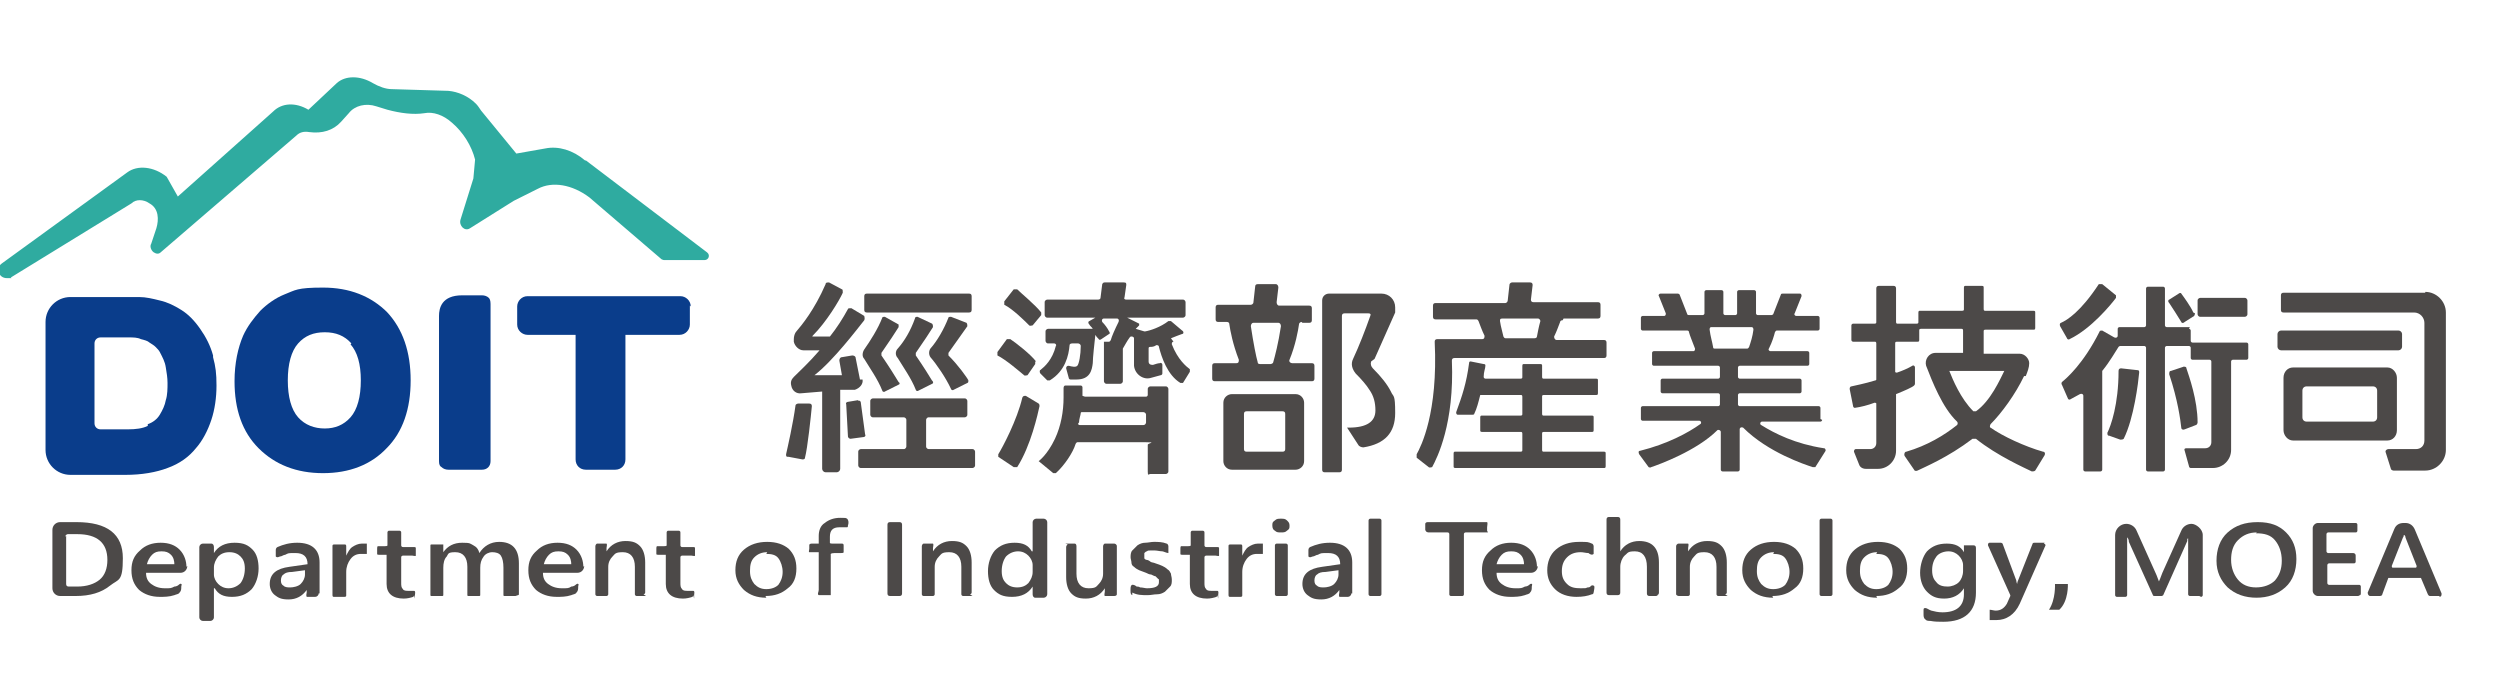 <svg width="291" height="80" viewBox="0 0 291 80" fill="none" xmlns="http://www.w3.org/2000/svg">
<g clip-path="url(#clip0_450_1341)">
<path d="M6.1 68.575V61.675C6.1 61.175 6.5 60.775 7 60.775H8.9C12.5 60.775 14.3 62.175 14.3 64.975C14.3 67.775 13.8 67.375 12.8 68.175C11.8 68.975 10.5 69.375 8.8 69.375H7C6.5 69.375 6.1 68.975 6.1 68.475M7.7 62.375V67.975C7.7 68.175 7.8 68.275 8 68.275H9C10.1 68.275 11 67.975 11.6 67.475C12.2 66.975 12.5 66.175 12.5 65.175C12.5 63.175 11.3 62.175 9 62.175H7.9C7.8 62.175 7.6 62.275 7.6 62.475" fill="#4C4948"/>
<path d="M21.8 65.875C21.8 66.275 21.5 66.675 21 66.675H17C17 67.275 17.2 67.675 17.6 67.975C18 68.275 18.5 68.475 19.2 68.475C19.9 68.475 19.9 68.475 20.3 68.275C20.5 68.275 20.7 68.175 20.8 68.075C20.8 68.075 21 67.875 21.1 67.975C21.2 67.975 21.1 68.175 21.1 68.275C21.1 68.575 21.1 68.775 20.9 68.975C20.8 69.175 20.5 69.175 20.3 69.275C19.7 69.475 19.1 69.475 18.6 69.475C17.6 69.475 16.8 69.175 16.2 68.675C15.6 68.075 15.3 67.375 15.3 66.375C15.3 65.375 15.6 64.675 16.3 64.075C16.9 63.475 17.7 63.175 18.7 63.175C19.7 63.175 20.4 63.475 20.9 63.975C21.5 64.575 21.7 65.375 21.7 65.975M20.3 65.775C20.3 65.275 20.2 64.875 19.9 64.575C19.6 64.275 19.3 64.175 18.8 64.175C18.3 64.175 18 64.275 17.7 64.575C17.4 64.875 17.2 65.275 17.1 65.675H20.3V65.775Z" fill="#4C4948"/>
<path d="M68 65.875C68 66.275 67.7 66.675 67.2 66.675H63.2C63.2 67.275 63.4 67.675 63.8 67.975C64.2 68.275 64.7 68.475 65.4 68.475C66.1 68.475 66.2 68.475 66.5 68.275C66.7 68.275 66.9 68.175 67 68.075C67 68.075 67.2 67.875 67.3 67.975C67.4 67.975 67.3 68.175 67.3 68.275C67.3 68.575 67.3 68.775 67.1 68.975C67 69.175 66.7 69.175 66.5 69.275C65.9 69.475 65.3 69.475 64.8 69.475C63.8 69.475 63 69.175 62.4 68.675C61.8 68.075 61.5 67.375 61.5 66.375C61.5 65.375 61.8 64.675 62.5 64.075C63.1 63.475 63.9 63.175 64.9 63.175C65.9 63.175 66.6 63.475 67.1 63.975C67.7 64.575 67.9 65.375 67.9 65.975M66.5 65.775C66.5 65.275 66.4 64.875 66.1 64.575C65.8 64.275 65.5 64.175 65 64.175C64.5 64.175 64.2 64.275 63.9 64.575C63.6 64.875 63.4 65.275 63.3 65.675H66.5V65.775Z" fill="#4C4948"/>
<path d="M179 65.875C179 66.275 178.7 66.675 178.2 66.675H174.2C174.2 67.275 174.4 67.675 174.8 67.975C175.2 68.275 175.7 68.475 176.4 68.475C177.1 68.475 177.1 68.475 177.5 68.275C177.7 68.275 177.9 68.175 178 68.075C178 68.075 178.2 67.875 178.3 67.975C178.4 67.975 178.3 68.175 178.3 68.275C178.3 68.575 178.3 68.775 178.1 68.975C178 69.175 177.7 69.175 177.5 69.275C176.9 69.475 176.3 69.475 175.8 69.475C174.8 69.475 174 69.175 173.4 68.675C172.8 68.075 172.5 67.375 172.5 66.375C172.5 65.375 172.8 64.675 173.5 64.075C174.1 63.475 174.9 63.175 175.9 63.175C176.9 63.175 177.6 63.475 178.1 63.975C178.7 64.575 178.9 65.375 178.9 65.975M177.4 65.775C177.4 65.275 177.3 64.875 177 64.575C176.7 64.275 176.4 64.175 175.9 64.175C175.4 64.175 175.1 64.275 174.8 64.575C174.5 64.875 174.3 65.275 174.2 65.675H177.4V65.775Z" fill="#4C4948"/>
<path d="M24.9 68.475V71.875C24.9 72.075 24.7 72.275 24.5 72.275H23.6C23.4 72.275 23.2 72.075 23.2 71.875V63.675C23.2 63.475 23.4 63.275 23.6 63.275H24.4C24.4 63.275 24.5 63.275 24.6 63.275C24.8 63.275 24.9 63.475 24.9 63.675V64.375C25.4 63.575 26.2 63.175 27.3 63.175C28.4 63.175 28.9 63.475 29.4 63.975C29.9 64.475 30.1 65.275 30.1 66.175C30.1 67.075 29.8 67.975 29.3 68.575C28.7 69.175 28 69.475 27 69.475C26 69.475 25.4 69.175 25 68.475M24.9 66.075V66.875C24.9 67.275 25.1 67.675 25.4 67.975C25.7 68.275 26.1 68.475 26.6 68.475C27.1 68.475 27.6 68.275 28 67.875C28.3 67.475 28.5 66.875 28.5 66.175C28.5 65.475 28.3 65.075 28 64.775C27.7 64.475 27.3 64.275 26.7 64.275C26.1 64.275 25.7 64.475 25.4 64.775C25.1 65.175 24.9 65.575 24.9 66.075Z" fill="#4C4948"/>
<path d="M120.2 64.175V60.775C120.2 60.575 120.4 60.375 120.6 60.375H121.5C121.7 60.375 121.9 60.575 121.9 60.775V69.175C121.9 69.375 121.7 69.575 121.5 69.575H120.7C120.7 69.575 120.6 69.575 120.5 69.575C120.3 69.575 120.2 69.375 120.2 69.175V68.275C119.7 69.075 118.9 69.475 117.8 69.475C116.7 69.475 116.2 69.175 115.7 68.675C115.2 68.175 115 67.375 115 66.475C115 65.575 115.3 64.675 115.8 64.075C116.4 63.475 117.1 63.175 118.1 63.175C119.1 63.175 119.7 63.475 120.1 64.175M120.2 66.575V65.775C120.2 65.375 120 64.975 119.7 64.675C119.4 64.375 119 64.175 118.5 64.175C118 64.175 117.5 64.375 117.1 64.775C116.8 65.175 116.6 65.775 116.6 66.475C116.6 67.175 116.8 67.575 117.1 67.875C117.4 68.175 117.8 68.375 118.4 68.375C119 68.375 119.4 68.175 119.7 67.875C120 67.475 120.2 67.075 120.2 66.575Z" fill="#4C4948"/>
<path d="M37.099 69.075C37.099 69.275 36.899 69.475 36.699 69.475H35.999C35.999 69.475 35.799 69.475 35.699 69.475C35.599 69.275 35.699 69.075 35.699 68.975V68.675C35.199 69.375 34.499 69.775 33.599 69.775C32.699 69.775 32.399 69.575 31.999 69.275C31.599 68.975 31.399 68.475 31.399 67.975C31.399 66.775 32.199 66.175 33.699 65.975L35.799 65.675C35.799 64.775 35.299 64.375 34.399 64.375C33.499 64.375 33.599 64.375 33.199 64.575C32.999 64.575 32.799 64.775 32.599 64.775C32.499 64.775 32.299 64.975 32.099 64.775C32.099 64.775 32.099 64.575 32.099 64.475V64.075C32.099 63.975 32.099 63.775 32.299 63.675C32.999 63.375 33.699 63.175 34.599 63.175C36.299 63.175 37.199 63.975 37.199 65.475V69.075H37.099ZM35.499 66.375L33.999 66.575C33.499 66.575 33.199 66.675 32.999 66.875C32.799 66.975 32.699 67.275 32.699 67.575C32.699 67.875 32.799 68.075 32.999 68.175C33.199 68.375 33.499 68.375 33.799 68.375C34.099 68.375 34.699 68.275 34.999 67.975C35.299 67.675 35.499 67.275 35.499 66.875V66.375Z" fill="#4C4948"/>
<path d="M157.3 69.075C157.3 69.275 157.1 69.475 156.9 69.475H156.2C156.2 69.475 156 69.475 155.9 69.475C155.8 69.275 155.9 69.075 155.9 68.975V68.675C155.4 69.375 154.7 69.775 153.8 69.775C152.9 69.775 152.6 69.575 152.2 69.275C151.8 68.975 151.6 68.475 151.6 67.975C151.6 66.775 152.4 66.175 153.9 65.975L156 65.675C156 64.775 155.5 64.375 154.6 64.375C153.7 64.375 153.8 64.375 153.4 64.575C153.2 64.575 153 64.775 152.8 64.775C152.7 64.775 152.5 64.975 152.3 64.775C152.3 64.775 152.3 64.575 152.3 64.475V64.075C152.3 63.975 152.3 63.775 152.5 63.675C153.2 63.375 153.9 63.175 154.8 63.175C156.5 63.175 157.4 63.975 157.4 65.475V69.075H157.3ZM155.8 66.375L154.3 66.575C153.8 66.575 153.5 66.675 153.3 66.875C153.1 66.975 153 67.275 153 67.575C153 67.875 153.1 68.075 153.3 68.175C153.5 68.375 153.8 68.375 154.1 68.375C154.4 68.375 155 68.275 155.3 67.975C155.6 67.675 155.8 67.275 155.8 66.875V66.375Z" fill="#4C4948"/>
<path d="M42.8 64.475C42.8 64.475 42.6 64.475 42.5 64.475C42.3 64.475 42.2 64.475 42 64.475C41.5 64.475 41.1 64.675 40.8 65.075C40.5 65.475 40.3 65.975 40.3 66.575V69.275C40.3 69.375 40.3 69.475 40.1 69.475H38.9C38.8 69.475 38.7 69.475 38.7 69.275V63.575C38.7 63.475 38.7 63.375 38.9 63.375H40.1C40.2 63.375 40.3 63.375 40.3 63.575V64.675C40.5 64.275 40.7 63.875 41 63.675C41.3 63.475 41.7 63.275 42.1 63.275C42.5 63.275 42.4 63.275 42.5 63.275C42.5 63.275 42.6 63.275 42.7 63.275C42.7 63.275 42.7 63.375 42.7 63.475V64.175V64.475" fill="#4C4948"/>
<path d="M147.1 64.475C147.1 64.475 146.9 64.475 146.8 64.475C146.6 64.475 146.5 64.475 146.3 64.475C145.8 64.475 145.4 64.675 145.1 65.075C144.8 65.475 144.6 65.975 144.6 66.575V69.275C144.6 69.375 144.6 69.475 144.4 69.475H143.2C143.1 69.475 143 69.475 143 69.275V63.575C143 63.475 143 63.375 143.2 63.375H144.4C144.5 63.375 144.6 63.375 144.6 63.575V64.675C144.8 64.275 145 63.875 145.3 63.675C145.6 63.475 146 63.275 146.4 63.275C146.8 63.275 146.7 63.275 146.8 63.275C146.8 63.275 146.9 63.275 147 63.275C147 63.275 147 63.375 147 63.475V64.175V64.475" fill="#4C4948"/>
<path d="M48.199 69.275C48.199 69.275 48.199 69.375 48.099 69.475C47.799 69.575 47.399 69.675 46.999 69.675C45.699 69.675 44.999 69.075 44.999 67.975V64.875C44.999 64.875 44.999 64.675 44.999 64.575C44.999 64.575 44.799 64.575 44.699 64.575H44.099C43.999 64.575 43.899 64.575 43.899 64.475C43.899 64.475 43.899 64.275 43.899 64.175V63.875C43.899 63.775 43.899 63.575 43.999 63.575C43.999 63.575 44.199 63.575 44.299 63.575H44.799C44.899 63.575 45.099 63.575 45.099 63.475C45.099 63.475 45.099 63.275 45.099 63.175V61.975C45.099 61.975 45.099 61.775 45.299 61.775H46.499C46.499 61.775 46.699 61.775 46.699 61.975V63.475C46.699 63.475 46.699 63.675 46.899 63.675H48.199C48.199 63.675 48.399 63.675 48.399 63.775C48.399 63.875 48.399 64.075 48.399 64.175V64.475C48.399 64.475 48.399 64.575 48.399 64.675C48.399 64.775 48.099 64.675 47.999 64.675H46.899C46.899 64.675 46.699 64.675 46.699 64.875V67.775C46.699 68.175 46.699 68.375 46.899 68.575C46.999 68.775 47.299 68.775 47.599 68.775C47.899 68.775 47.899 68.775 47.999 68.775C47.999 68.775 48.099 68.775 48.199 68.775C48.399 68.775 48.299 69.175 48.299 69.275V69.675L48.199 69.275Z" fill="#4C4948"/>
<path d="M80.699 69.275C80.699 69.275 80.699 69.375 80.599 69.475C80.299 69.575 79.899 69.675 79.499 69.675C78.199 69.675 77.499 69.075 77.499 67.975V64.875C77.499 64.875 77.499 64.675 77.499 64.575C77.499 64.575 77.299 64.575 77.199 64.575H76.599C76.499 64.575 76.399 64.575 76.399 64.475C76.399 64.475 76.399 64.275 76.399 64.175V63.875C76.399 63.775 76.399 63.575 76.499 63.575C76.499 63.575 76.699 63.575 76.799 63.575H77.299C77.399 63.575 77.599 63.575 77.599 63.475C77.599 63.475 77.599 63.275 77.599 63.175V61.975C77.599 61.975 77.599 61.775 77.799 61.775H78.999C78.999 61.775 79.199 61.775 79.199 61.975V63.475C79.199 63.475 79.199 63.675 79.399 63.675H80.699C80.699 63.675 80.899 63.675 80.899 63.775C80.899 63.875 80.899 64.075 80.899 64.175V64.475C80.899 64.475 80.899 64.575 80.899 64.675C80.899 64.775 80.599 64.675 80.499 64.675H79.399C79.399 64.675 79.199 64.675 79.199 64.875V67.775C79.199 68.175 79.199 68.375 79.399 68.575C79.499 68.775 79.799 68.775 80.099 68.775C80.399 68.775 80.399 68.775 80.499 68.775C80.499 68.775 80.599 68.775 80.699 68.775C80.899 68.775 80.799 69.175 80.799 69.275V69.675L80.699 69.275Z" fill="#4C4948"/>
<path d="M141.699 69.275C141.699 69.275 141.699 69.375 141.599 69.475C141.299 69.575 140.899 69.675 140.499 69.675C139.199 69.675 138.499 69.075 138.499 67.975V64.875C138.499 64.875 138.499 64.675 138.499 64.575C138.499 64.575 138.299 64.575 138.199 64.575H137.599C137.499 64.575 137.399 64.575 137.399 64.475C137.399 64.475 137.399 64.275 137.399 64.175V63.875C137.399 63.775 137.399 63.575 137.499 63.575C137.499 63.575 137.699 63.575 137.799 63.575H138.299C138.399 63.575 138.599 63.575 138.599 63.475C138.599 63.475 138.599 63.275 138.599 63.175V61.975C138.599 61.975 138.599 61.775 138.799 61.775H139.999C139.999 61.775 140.199 61.775 140.199 61.975V63.475C140.199 63.475 140.199 63.675 140.399 63.675H141.699C141.699 63.675 141.899 63.675 141.899 63.775V64.475C141.899 64.475 141.899 64.575 141.899 64.675C141.899 64.775 141.599 64.675 141.499 64.675H140.399C140.399 64.675 140.199 64.675 140.199 64.875V67.775C140.199 68.175 140.199 68.375 140.399 68.575C140.499 68.775 140.799 68.775 141.099 68.775C141.399 68.775 141.399 68.775 141.499 68.775C141.499 68.775 141.599 68.775 141.699 68.775C141.899 68.775 141.799 69.175 141.799 69.275V69.675L141.699 69.275Z" fill="#4C4948"/>
<path d="M60 69.375H58.7C58.7 69.375 58.6 69.375 58.6 69.275V66.075C58.6 65.475 58.5 64.975 58.3 64.675C58.1 64.375 57.7 64.275 57.3 64.275C56.9 64.275 56.5 64.475 56.3 64.775C56 65.175 55.9 65.575 55.9 66.075V69.275C55.9 69.275 55.9 69.375 55.8 69.375H54.5C54.5 69.375 54.4 69.375 54.4 69.275V65.975C54.4 64.875 53.9 64.275 53 64.275C52.1 64.275 52.2 64.475 52 64.775C51.7 65.075 51.6 65.575 51.6 66.075V69.275C51.6 69.275 51.6 69.375 51.5 69.375H50.2C50.2 69.375 50.1 69.375 50.1 69.275V63.475C50.1 63.475 50.1 63.375 50.2 63.375H51.3C51.3 63.375 51.5 63.375 51.6 63.375C51.6 63.375 51.6 63.575 51.6 63.675V64.275C52.1 63.575 52.8 63.175 53.8 63.175C54.8 63.175 54.7 63.275 55.1 63.475C55.5 63.675 55.7 63.975 55.8 64.375C56.3 63.575 57.1 63.075 58.1 63.075C59.6 63.075 60.4 63.875 60.4 65.575V69.175C60.4 69.175 60.4 69.275 60.3 69.275" fill="#4C4948"/>
<path d="M75.2 69.375H74.1C74 69.375 73.9 69.275 73.9 69.175V65.975C73.9 64.875 73.4 64.275 72.5 64.275C71.6 64.275 71.6 64.475 71.3 64.775C71 65.075 70.8 65.475 70.8 65.975V69.175C70.8 69.275 70.7 69.375 70.6 69.375H69.5C69.4 69.375 69.3 69.275 69.3 69.175V63.575C69.3 63.475 69.4 63.275 69.5 63.275H69.9C70.1 63.275 70.4 63.275 70.6 63.275C70.7 63.375 70.6 63.675 70.6 63.775V64.175C71.1 63.375 71.9 62.975 72.8 62.975C73.7 62.975 74.1 63.175 74.5 63.575C74.9 63.975 75.1 64.675 75.1 65.475V68.975C75.1 69.075 75 69.175 74.9 69.175" fill="#4C4948"/>
<path d="M201.1 69.375H200C199.9 69.375 199.8 69.275 199.8 69.175V65.975C199.8 64.875 199.3 64.275 198.4 64.275C197.5 64.275 197.5 64.475 197.2 64.775C196.9 65.075 196.7 65.475 196.7 65.975V69.175C196.7 69.275 196.6 69.375 196.5 69.375H195.4C195.3 69.375 195.1 69.275 195.1 69.175V63.575C195.1 63.475 195.2 63.275 195.4 63.275H195.8C196 63.275 196.3 63.275 196.5 63.275C196.6 63.375 196.5 63.675 196.5 63.775V64.175C197 63.375 197.8 62.975 198.7 62.975C199.6 62.975 200 63.175 200.4 63.575C200.8 63.975 201 64.675 201 65.475V68.975C201 69.075 200.9 69.175 200.8 69.175" fill="#4C4948"/>
<path d="M124 63.275H125.1C125.2 63.275 125.3 63.375 125.3 63.575V66.775C125.3 67.875 125.8 68.475 126.7 68.475C127.6 68.475 127.6 68.275 127.9 67.975C128.2 67.675 128.4 67.275 128.4 66.775V63.575C128.4 63.475 128.5 63.275 128.6 63.275H129.7C129.8 63.275 130 63.375 130 63.575V69.175C130 69.275 129.9 69.375 129.7 69.375H129.3C129.1 69.375 128.8 69.375 128.6 69.375C128.5 69.275 128.6 68.975 128.6 68.875V68.475C128.1 69.275 127.3 69.675 126.4 69.675C125.5 69.675 125.1 69.475 124.7 69.075C124.3 68.675 124.1 67.975 124.1 67.175V63.675C124.1 63.575 124.2 63.375 124.3 63.375" fill="#4C4948"/>
<path d="M113.2 69.375H112.1C112 69.375 111.9 69.275 111.9 69.175V65.975C111.9 64.875 111.4 64.275 110.5 64.275C109.6 64.275 109.6 64.475 109.3 64.775C109 65.075 108.8 65.475 108.8 65.975V69.175C108.8 69.275 108.7 69.375 108.6 69.375H107.5C107.4 69.375 107.3 69.275 107.3 69.175V63.575C107.3 63.475 107.4 63.275 107.5 63.275H107.9C108.1 63.275 108.4 63.275 108.6 63.275C108.7 63.375 108.6 63.675 108.6 63.775V64.175C109.1 63.375 109.9 62.975 110.8 62.975C111.7 62.975 112.1 63.175 112.5 63.575C112.9 63.975 113.1 64.675 113.1 65.475V68.975C113.1 69.075 113 69.175 112.9 69.175" fill="#4C4948"/>
<path d="M89.2 69.575C88.1 69.575 87.3 69.275 86.6 68.675C86 68.075 85.6 67.375 85.6 66.375C85.6 65.375 85.9 64.575 86.6 63.975C87.3 63.375 88.2 63.075 89.3 63.075C90.4 63.075 91.2 63.375 91.8 63.875C92.4 64.475 92.7 65.175 92.7 66.175C92.7 67.175 92.4 67.975 91.7 68.475C91 69.075 90.2 69.375 89.1 69.375M89.3 64.275C88.7 64.275 88.2 64.475 87.8 64.875C87.4 65.275 87.3 65.775 87.3 66.475C87.3 67.175 87.5 67.575 87.8 67.975C88.2 68.375 88.6 68.575 89.2 68.575C89.8 68.575 90.3 68.375 90.6 68.075C90.9 67.675 91.1 67.175 91.1 66.575C91.1 65.975 90.9 65.375 90.6 64.975C90.3 64.575 89.8 64.475 89.2 64.475" fill="#4C4948"/>
<path d="M98.3 61.375C98.1 61.375 97.9 61.375 97.7 61.375C96.9 61.375 96.6 61.775 96.6 62.475V62.875C96.6 62.975 96.6 63.075 96.6 63.175C96.6 63.275 96.8 63.275 96.9 63.275H97.7C97.8 63.275 97.9 63.275 98 63.275C98.2 63.275 98.2 63.375 98.2 63.575C98.2 63.675 98.2 63.775 98.2 63.975C98.2 63.975 98.2 64.175 98.2 64.275C98.2 64.375 98 64.375 97.9 64.375H97.3C97.1 64.375 96.6 64.375 96.7 64.575C96.7 64.575 96.7 64.575 96.7 64.675V68.875C96.7 68.975 96.7 69.175 96.7 69.275C96.7 69.275 96.5 69.275 96.4 69.275H95.8C95.7 69.275 95.4 69.275 95.3 69.275C95.1 69.175 95.3 68.875 95.3 68.675V64.575C95.3 64.575 95.3 64.375 95.3 64.275C95.3 64.275 95.1 64.275 95 64.275H94.6C94.5 64.275 94.3 64.275 94.2 64.275C94.1 64.275 94.2 63.975 94.2 63.875C94.2 63.775 94.2 63.575 94.2 63.475C94.2 63.275 94.4 63.275 94.6 63.275H95C95.1 63.275 95.3 63.275 95.3 63.275C95.3 63.275 95.3 63.275 95.3 63.175C95.3 63.075 95.3 62.775 95.3 62.675V62.375C95.3 61.775 95.5 61.175 96 60.875C96.5 60.475 97.1 60.275 97.8 60.275C98.5 60.275 98.4 60.275 98.6 60.375C98.8 60.575 98.8 60.875 98.7 61.175C98.7 61.275 98.7 61.375 98.6 61.375" fill="#4C4948"/>
<path d="M104.7 69.375H103.6C103.4 69.375 103.3 69.275 103.3 69.075V61.075C103.3 60.875 103.4 60.775 103.6 60.775H104.7C104.9 60.775 105 60.875 105 61.075V69.075C105 69.275 104.9 69.375 104.7 69.375Z" fill="#4C4948"/>
<path d="M131.8 69.275C131.7 69.275 131.6 69.075 131.6 68.975C131.6 68.775 131.5 67.975 131.9 68.075C132 68.075 132.2 68.175 132.3 68.275C132.4 68.275 132.6 68.275 132.7 68.375C133 68.375 133.3 68.475 133.5 68.475C134.4 68.475 134.9 68.275 134.9 67.775C134.9 67.275 134.9 67.475 134.8 67.375C134.8 67.375 134.6 67.175 134.5 67.075C134.4 67.075 134.2 66.975 134 66.875C133.8 66.875 133.6 66.775 133.4 66.675C133.1 66.575 132.9 66.475 132.6 66.375C132.4 66.275 132.2 66.175 132 65.975C131.8 65.875 131.7 65.675 131.7 65.475C131.7 65.275 131.6 65.075 131.6 64.875C131.6 64.675 131.6 64.275 131.8 64.075C132 63.875 132.2 63.675 132.4 63.475C132.7 63.275 133 63.175 133.3 63.175C133.6 63.175 134 63.075 134.3 63.075C134.8 63.075 135.3 63.075 135.8 63.275C135.9 63.275 136 63.475 136 63.575C136 63.675 136 64.375 136 64.375C135.8 64.375 135.4 64.175 135.3 64.175C135 64.175 134.7 64.075 134.4 64.075C134.1 64.075 134 64.075 133.9 64.075C133.7 64.075 133.6 64.075 133.5 64.175C133.4 64.175 133.3 64.275 133.2 64.375C133.2 64.375 133.2 64.575 133.2 64.675C133.2 64.775 133.2 64.875 133.2 64.975C133.2 65.075 133.4 65.175 133.5 65.175C133.6 65.175 133.8 65.275 133.9 65.375C134 65.475 134.3 65.475 134.5 65.575C134.8 65.675 135.1 65.775 135.3 65.875C135.5 65.975 135.7 66.075 135.9 66.275C136.1 66.375 136.2 66.575 136.3 66.775C136.3 66.975 136.4 67.175 136.4 67.475C136.4 67.775 136.4 68.075 136.2 68.275C136 68.475 135.8 68.675 135.6 68.875C135.3 69.075 135 69.175 134.7 69.175C134.3 69.175 134 69.275 133.6 69.275C132.9 69.275 132.4 69.275 131.8 68.975" fill="#4C4948"/>
<path d="M149.1 61.975C148.8 61.975 148.6 61.975 148.4 61.775C148.2 61.675 148.1 61.475 148.1 61.175C148.1 60.875 148.1 60.775 148.4 60.575C148.6 60.375 148.8 60.375 149.1 60.375C149.4 60.375 149.6 60.375 149.8 60.575C150 60.775 150.1 60.875 150.1 61.175C150.1 61.475 150.1 61.575 149.8 61.775C149.6 61.975 149.4 61.975 149.1 61.975ZM149.7 69.375H148.6C148.5 69.375 148.4 69.275 148.4 69.175V63.475C148.4 63.375 148.5 63.275 148.6 63.275H149.7C149.8 63.275 149.9 63.375 149.9 63.475V69.175C149.9 69.275 149.8 69.375 149.7 69.375Z" fill="#4C4948"/>
<path d="M160.6 69.375H159.5C159.4 69.375 159.3 69.275 159.3 69.175V60.575C159.3 60.475 159.4 60.375 159.5 60.375H160.6C160.7 60.375 160.8 60.475 160.8 60.575V69.175C160.8 69.275 160.7 69.375 160.6 69.375Z" fill="#4C4948"/>
<path d="M173.199 61.975C173.199 61.975 172.999 61.975 172.899 61.975H170.599C170.599 61.975 170.399 61.975 170.399 62.175V69.175C170.399 69.175 170.399 69.375 170.199 69.375H168.899C168.899 69.375 168.699 69.375 168.699 69.175V62.175C168.699 62.175 168.699 61.975 168.499 61.975H166.399C166.199 61.975 165.999 61.975 165.899 61.675C165.899 61.475 165.899 61.175 165.899 60.975C165.899 60.975 165.899 60.775 166.199 60.775H172.699C172.799 60.775 172.999 60.775 173.099 60.775C173.199 60.875 173.099 61.175 173.099 61.375C173.099 61.575 173.099 61.675 173.099 61.775" fill="#4C4948"/>
<path d="M185.5 68.875C185.5 68.975 185.5 69.175 185.3 69.175C184.8 69.375 184.2 69.475 183.5 69.475C182.5 69.475 181.6 69.175 181 68.575C180.4 67.975 180.1 67.275 180.1 66.375C180.1 65.475 180.4 64.575 181.1 63.975C181.8 63.375 182.7 63.075 183.8 63.075C184.9 63.075 184.8 63.075 185.3 63.275C185.4 63.275 185.5 63.475 185.5 63.575V63.975C185.5 64.075 185.5 64.375 185.5 64.475C185.3 64.675 185 64.475 184.9 64.375C184.6 64.375 184.3 64.275 184 64.275C183.3 64.275 182.8 64.475 182.4 64.875C182 65.275 181.8 65.775 181.8 66.475C181.8 67.175 182 67.575 182.4 67.975C182.8 68.375 183.3 68.475 184 68.475C184.7 68.475 184.5 68.475 184.8 68.375C184.9 68.375 185.1 68.375 185.2 68.175C185.3 68.175 185.4 68.075 185.5 68.175C185.7 68.175 185.5 68.875 185.5 68.975" fill="#4C4948"/>
<path d="M193 69.375H192C191.8 69.375 191.7 69.275 191.7 69.075V65.975C191.7 64.775 191.2 64.175 190.3 64.175C189.4 64.175 189.5 64.375 189.1 64.675C188.8 64.975 188.6 65.475 188.6 65.975V68.975C188.6 69.175 188.5 69.275 188.3 69.275H187.3C187.1 69.275 187 69.175 187 68.975V60.475C187 60.275 187.1 60.175 187.3 60.175H188.3C188.5 60.175 188.6 60.275 188.6 60.475V64.175C189.1 63.375 189.9 62.975 190.8 62.975C192.3 62.975 193.1 63.775 193.1 65.475V68.975C193.1 69.175 193 69.275 192.8 69.275" fill="#4C4948"/>
<path d="M206.4 69.575C205.3 69.575 204.5 69.275 203.8 68.675C203.2 68.075 202.8 67.375 202.8 66.375C202.8 65.375 203.1 64.575 203.8 63.975C204.5 63.375 205.4 63.075 206.5 63.075C207.6 63.075 208.4 63.375 209 63.875C209.6 64.475 209.9 65.175 209.9 66.175C209.9 67.175 209.6 67.975 208.9 68.475C208.2 69.075 207.4 69.375 206.3 69.375M206.5 64.275C205.9 64.275 205.4 64.475 205 64.875C204.6 65.275 204.5 65.775 204.5 66.475C204.5 67.175 204.7 67.575 205 67.975C205.4 68.375 205.8 68.575 206.4 68.575C207 68.575 207.5 68.375 207.8 68.075C208.1 67.675 208.3 67.175 208.3 66.575C208.3 65.975 208.1 65.375 207.8 64.975C207.5 64.575 207 64.475 206.4 64.475" fill="#4C4948"/>
<path d="M213.1 69.375H212C211.9 69.375 211.8 69.275 211.8 69.175V60.575C211.8 60.475 211.9 60.375 212 60.375H213.1C213.2 60.375 213.3 60.475 213.3 60.575V69.175C213.3 69.275 213.2 69.375 213.1 69.375Z" fill="#4C4948"/>
<path d="M218.499 69.575C217.399 69.575 216.599 69.275 215.899 68.675C215.299 68.075 214.899 67.375 214.899 66.375C214.899 65.375 215.199 64.575 215.899 63.975C216.599 63.375 217.499 63.075 218.599 63.075C219.699 63.075 220.499 63.375 221.099 63.875C221.699 64.475 221.999 65.175 221.999 66.175C221.999 67.175 221.699 67.975 220.999 68.475C220.299 69.075 219.499 69.375 218.399 69.375M218.499 64.275C217.899 64.275 217.399 64.475 216.999 64.875C216.599 65.275 216.499 65.775 216.499 66.475C216.499 67.175 216.699 67.575 216.999 67.975C217.399 68.375 217.799 68.575 218.399 68.575C218.999 68.575 219.499 68.375 219.799 68.075C220.099 67.675 220.299 67.175 220.299 66.575C220.299 65.975 220.099 65.375 219.799 64.975C219.499 64.575 218.999 64.475 218.399 64.475" fill="#4C4948"/>
<path d="M230 68.975C230 71.175 228.7 72.375 226.2 72.375C225.7 72.375 225.2 72.375 224.7 72.275C224.5 72.275 224.2 72.275 224.1 72.075C223.9 71.975 223.9 71.675 223.9 71.475V71.075C223.9 70.875 223.9 70.775 224.1 70.775C224.3 70.775 224.5 70.975 224.8 71.075C225.2 71.175 225.6 71.275 226.1 71.275C227.7 71.275 228.6 70.575 228.6 69.175V68.475C228.1 69.275 227.3 69.675 226.3 69.675C225.3 69.675 224.8 69.375 224.3 68.875C223.8 68.375 223.5 67.575 223.5 66.675C223.5 65.775 223.8 64.775 224.3 64.175C224.9 63.575 225.6 63.275 226.6 63.275C227.6 63.275 228.2 63.575 228.6 64.275V63.975C228.6 63.775 228.6 63.575 228.6 63.475C228.6 63.475 228.8 63.475 228.9 63.475H229.7C229.9 63.475 230 63.575 230 63.775V69.075V68.975ZM228.5 66.575V65.775C228.5 65.375 228.3 64.975 228 64.675C227.7 64.375 227.3 64.175 226.8 64.175C226.3 64.175 225.7 64.375 225.4 64.775C225.1 65.175 224.9 65.675 224.9 66.375C224.9 67.075 225.1 67.475 225.4 67.775C225.7 68.175 226.2 68.275 226.7 68.275C227.2 68.275 227.7 68.075 228 67.775C228.3 67.475 228.5 66.975 228.5 66.475" fill="#4C4948"/>
<path d="M237.899 63.275C237.999 63.275 238.099 63.375 238.099 63.475L235.099 70.275C234.499 71.575 233.499 72.175 232.399 72.175C231.299 72.175 231.799 72.175 231.599 72.175V70.975C231.799 70.975 232.099 71.075 232.299 71.075C232.899 71.075 233.299 70.775 233.599 70.275L233.999 69.375V69.275L231.399 63.475C231.399 63.375 231.399 63.175 231.599 63.175H232.899C232.899 63.175 232.999 63.175 233.099 63.275L234.699 67.575C234.699 67.575 234.699 67.775 234.799 67.975C234.799 67.975 234.799 67.775 234.899 67.575L236.599 63.275C236.599 63.275 236.599 63.175 236.799 63.175H237.999L237.899 63.275Z" fill="#4C4948"/>
<path d="M240.7 67.975C240.7 67.975 240.8 69.975 239.7 70.975H238.5C239.3 69.775 239.2 67.975 239.2 67.975H240.7Z" fill="#4C4948"/>
<path d="M256 69.375H254.9C254.8 69.375 254.7 69.275 254.7 69.175V63.875C254.7 63.575 254.7 63.275 254.7 63.075C254.7 63.075 254.7 62.775 254.7 62.675C254.7 62.675 254.6 62.675 254.6 62.775V62.975L251.8 69.275C251.8 69.275 251.7 69.375 251.6 69.375H250.8C250.8 69.375 250.6 69.375 250.6 69.275L247.8 63.075C247.8 62.975 247.8 62.875 247.7 62.675C247.7 62.575 247.7 62.475 247.6 62.675C247.6 62.775 247.6 62.975 247.6 63.175C247.6 63.475 247.6 63.675 247.6 63.975V69.275C247.6 69.375 247.5 69.475 247.4 69.475H246.4C246.3 69.475 246.2 69.375 246.2 69.275V62.275C246.2 61.575 246.8 60.975 247.5 60.975C248 60.975 248.5 61.275 248.7 61.775L250.9 66.675C251.1 67.075 251.2 67.475 251.3 67.675C251.5 67.275 251.6 66.875 251.7 66.675L253.9 61.775C254.1 61.275 254.6 60.975 255.1 60.975C255.6 60.975 256.4 61.575 256.4 62.275V69.275C256.4 69.375 256.3 69.475 256.2 69.475" fill="#4C4948"/>
<path d="M262.7 69.575C261.3 69.575 260.2 69.175 259.3 68.375C258.5 67.575 258 66.575 258 65.275C258 63.975 258.4 62.775 259.3 61.975C260.2 61.175 261.3 60.775 262.8 60.775C264.3 60.775 265.3 61.175 266.1 61.975C266.9 62.775 267.3 63.775 267.3 65.075C267.3 66.375 266.9 67.575 266 68.375C265.1 69.175 264 69.575 262.6 69.575M262.7 61.975C261.8 61.975 261.1 62.275 260.5 62.875C259.9 63.475 259.7 64.275 259.7 65.175C259.7 66.075 260 66.875 260.5 67.475C261 68.075 261.7 68.375 262.6 68.375C263.5 68.375 264.3 68.075 264.8 67.575C265.3 66.975 265.6 66.275 265.6 65.275C265.6 64.275 265.3 63.475 264.8 62.875C264.3 62.275 263.6 62.075 262.6 62.075" fill="#4C4948"/>
<path d="M274.5 69.375H269.8C269.5 69.375 269.2 69.075 269.2 68.775V61.475C269.2 61.175 269.5 60.875 269.8 60.875H274.2C274.4 60.875 274.4 61.075 274.4 61.075V61.775C274.4 61.775 274.4 61.975 274.2 61.975H271C270.9 61.975 270.8 62.075 270.8 62.175V64.175C270.8 64.275 270.9 64.375 271 64.375H273.9C273.9 64.375 274.2 64.375 274.2 64.675V65.375C274.2 65.575 274 65.575 274 65.575H271.1C271 65.575 270.9 65.675 270.9 65.775V67.875C270.9 67.975 271 68.075 271.1 68.075H274.6C274.8 68.075 274.8 68.275 274.8 68.275V69.075C274.8 69.075 274.8 69.275 274.7 69.275" fill="#4C4948"/>
<path d="M284 69.375H282.9C282.8 69.375 282.7 69.375 282.6 69.175L281.8 67.275C281.8 67.275 281.8 67.275 281.7 67.275H278.1C278.1 67.275 278.1 67.275 278 67.275L277.3 69.175C277.3 69.275 277.2 69.375 277 69.375H275.9C275.7 69.375 275.6 69.175 275.6 68.975L278.7 61.575C278.9 61.075 279.3 60.875 279.8 60.875H280C280.5 60.875 280.9 61.175 281.1 61.675L284.2 69.075C284.2 69.275 284.2 69.475 283.9 69.475M281.2 66.075C281.2 66.075 281.3 66.075 281.3 65.875L280 62.575C280 62.575 280 62.275 279.8 62.275C279.8 62.275 279.8 62.475 279.7 62.575L278.4 65.875C278.4 65.875 278.4 66.075 278.5 66.075H281.1H281.2Z" fill="#4C4948"/>
<path d="M100.1 44.175L99.6 41.675C99.6 41.475 99.4 41.375 99.2 41.375L98 41.575C97.8 41.575 97.7 41.775 97.7 41.975L98 43.675H94.8C94.7 43.675 94.8 43.775 94.8 43.675C97 41.975 99.8 38.275 100.6 37.275C100.7 37.075 100.6 36.875 100.6 36.775L99.1 35.875C98.9 35.875 98.7 35.875 98.7 35.975C98.1 37.075 97.4 38.175 96.6 39.175H94.6C94.6 39.175 94.5 39.175 94.6 39.075C96.2 37.475 97.7 34.975 98.1 34.075C98.1 33.875 98.1 33.675 98 33.675L96.5 32.875C96.3 32.875 96.1 32.875 96.1 33.075C94.8 36.075 93.3 37.875 92.7 38.575C92.5 38.775 92.4 39.175 92.4 39.475V39.775C92.5 40.275 93 40.775 93.5 40.775H95.4C94.2 42.175 93 43.275 92.4 43.875C92.1 44.175 92 44.475 92.1 44.875C92.2 45.475 92.7 45.875 93.3 45.775L95.7 45.575V54.575C95.7 54.775 95.9 54.975 96.1 54.975H97.4C97.6 54.975 97.8 54.775 97.8 54.575V45.375H99.5C100.1 45.175 100.5 44.675 100.4 44.175" fill="#4C4948"/>
<path d="M91.8 53.175L93.4 53.475C93.5 53.475 93.7 53.475 93.7 53.275C94 52.175 94.4 48.375 94.5 47.275C94.5 47.075 94.4 46.975 94.2 46.975H92.9C92.8 46.975 92.6 47.075 92.6 47.175C92.3 49.375 91.7 51.975 91.5 52.875C91.5 53.075 91.5 53.175 91.7 53.175" fill="#4C4948"/>
<path d="M99.9 46.575L98.7 46.775C98.6 46.775 98.4 46.875 98.5 47.075L98.7 50.775C98.7 50.975 98.9 51.075 99 51.075L100.5 50.875C100.7 50.875 100.8 50.675 100.7 50.575L100.2 46.875C100.2 46.675 100 46.575 99.9 46.675" fill="#4C4948"/>
<path d="M112.8 34.175H100.9C100.7 34.175 100.6 34.275 100.6 34.475V36.075C100.6 36.275 100.7 36.375 100.9 36.375H112.8C113 36.375 113.1 36.275 113.1 36.075V34.475C113.1 34.275 113 34.175 112.8 34.175Z" fill="#4C4948"/>
<path d="M108.099 48.575H112.299C112.399 48.575 112.599 48.475 112.599 48.275V46.675C112.599 46.575 112.499 46.375 112.299 46.375H101.599C101.499 46.375 101.299 46.475 101.299 46.675V48.275C101.299 48.375 101.399 48.575 101.599 48.575H105.199C105.299 48.575 105.499 48.675 105.499 48.875V51.975C105.499 52.075 105.399 52.275 105.199 52.275H100.199C100.099 52.275 99.899 52.375 99.899 52.575V54.175C99.899 54.275 99.999 54.475 100.199 54.475H113.199C113.299 54.475 113.499 54.375 113.499 54.175V52.575C113.499 52.475 113.399 52.275 113.199 52.275H108.099C107.999 52.275 107.799 52.175 107.799 51.975V48.875C107.799 48.775 107.899 48.575 108.099 48.575Z" fill="#4C4948"/>
<path d="M104.599 37.775L102.999 36.875C102.899 36.875 102.699 36.875 102.699 36.975C102.199 38.275 101.299 39.675 100.599 40.675C100.399 40.975 100.299 41.475 100.599 41.775C101.199 42.775 102.199 44.175 102.699 45.475C102.699 45.575 102.899 45.675 102.999 45.575L104.599 44.775C104.699 44.775 104.799 44.575 104.599 44.475C104.299 43.975 103.499 42.675 102.599 41.375C102.599 41.375 102.599 41.175 102.599 41.075C103.499 39.775 104.299 38.575 104.599 38.075C104.599 37.975 104.599 37.775 104.599 37.775Z" fill="#4C4948"/>
<path d="M108.599 44.475C108.299 43.975 107.499 42.675 106.599 41.375C106.599 41.375 106.599 41.175 106.599 41.075C107.499 39.775 108.299 38.575 108.599 38.075C108.599 37.975 108.599 37.775 108.499 37.675L106.799 36.875C106.699 36.875 106.499 36.875 106.499 37.075C105.999 38.475 105.299 39.675 104.499 40.575C104.199 40.875 104.199 41.375 104.499 41.675C105.099 42.675 106.099 44.075 106.599 45.375C106.599 45.475 106.799 45.575 106.899 45.475L108.499 44.675C108.599 44.675 108.699 44.475 108.499 44.275" fill="#4C4948"/>
<path d="M112.799 44.375C112.499 43.875 111.599 42.575 110.399 41.375C110.399 41.375 110.399 41.175 110.399 41.075C111.299 39.775 112.199 38.575 112.599 37.975C112.599 37.875 112.599 37.675 112.499 37.575L110.699 36.875C110.599 36.875 110.399 36.875 110.399 36.975C109.899 38.275 109.099 39.675 108.299 40.575C108.099 40.875 108.099 41.275 108.299 41.575C108.999 42.375 110.099 43.975 110.699 45.275C110.699 45.375 110.899 45.475 110.999 45.375L112.599 44.575C112.699 44.575 112.799 44.375 112.599 44.175" fill="#4C4948"/>
<path d="M282.3 34.075H265.8C265.6 34.075 265.5 34.175 265.5 34.375V36.075C265.5 36.275 265.6 36.375 265.8 36.375H281C281.7 36.375 282.2 36.975 282.2 37.575V51.275C282.2 51.875 281.8 52.275 281.2 52.275H278C277.8 52.275 277.6 52.475 277.7 52.675L278.3 54.575C278.3 54.675 278.5 54.775 278.6 54.775H282.3C283.6 54.775 284.7 53.675 284.7 52.375V36.375C284.7 35.075 283.6 33.975 282.3 33.975" fill="#4C4948"/>
<path d="M279.2 38.475H265.5C265.3 38.475 265.1 38.675 265.1 38.875V40.375C265.1 40.575 265.3 40.775 265.5 40.775H279.2C279.4 40.775 279.6 40.575 279.6 40.375V38.875C279.6 38.675 279.4 38.475 279.2 38.475Z" fill="#4C4948"/>
<path d="M277.9 42.775H266.9C266.3 42.775 265.8 43.275 265.8 43.975V50.075C265.8 50.675 266.3 51.275 266.9 51.275H277.9C278.5 51.275 279 50.775 279 50.075V43.975C279 43.375 278.5 42.775 277.9 42.775ZM276.2 49.075H268.5C268.2 49.075 268 48.875 268 48.575V45.475C268 45.175 268.2 44.975 268.5 44.975H276.2C276.5 44.975 276.7 45.175 276.7 45.475V48.575C276.7 48.875 276.5 49.075 276.2 49.075Z" fill="#4C4948"/>
<path d="M120.199 37.875L121.199 36.675C121.199 36.675 121.199 36.475 121.199 36.375C120.499 35.475 118.899 34.175 118.399 33.675C118.299 33.675 118.099 33.675 117.999 33.675L116.899 35.075C116.899 35.175 116.899 35.375 116.899 35.475C117.899 35.975 119.299 37.375 119.799 37.875C119.899 37.975 120.099 37.875 120.199 37.875Z" fill="#4C4948"/>
<path d="M120.6 42.075C119.9 41.175 118.2 39.875 117.6 39.475C117.5 39.475 117.3 39.475 117.2 39.475L116.1 40.975C116.1 41.075 116.1 41.275 116.1 41.375C117.1 41.875 118.6 43.175 119.2 43.675C119.3 43.775 119.5 43.675 119.6 43.675L120.5 42.375C120.5 42.375 120.5 42.175 120.5 42.075" fill="#4C4948"/>
<path d="M119 46.275C118.4 48.875 116.7 52.075 116.2 52.875C116.2 52.975 116.2 53.175 116.2 53.175L118 54.375C118.1 54.375 118.3 54.375 118.4 54.375C120 51.875 120.8 48.175 121 47.275C121 47.175 121 47.075 120.9 46.975L119.4 46.075C119.2 46.075 119.1 46.075 119 46.275Z" fill="#4C4948"/>
<path d="M125.999 46.075C125.999 45.875 125.999 45.275 125.999 45.075C125.999 44.975 125.899 44.875 125.799 44.875H123.999C123.899 44.875 123.799 44.975 123.799 45.175V46.275C123.799 47.875 123.499 49.575 122.799 51.075C121.899 52.975 120.899 53.675 120.899 53.675L122.599 55.075C122.599 55.075 122.799 55.075 122.899 55.075C123.899 54.175 124.899 52.675 125.199 51.675C125.199 51.675 125.299 51.475 125.399 51.475C126.499 51.475 132.099 51.475 133.399 51.475C134.699 51.475 133.599 51.575 133.599 51.775C133.599 52.475 133.599 54.275 133.599 54.875C133.599 55.475 133.699 55.175 133.899 55.175H135.699C135.799 55.175 135.999 55.075 135.999 54.875V45.275C135.999 45.175 135.899 44.975 135.699 44.975H133.899C133.799 44.975 133.599 45.075 133.599 45.275C133.599 45.475 133.599 45.775 133.599 45.975C133.599 46.075 133.499 46.175 133.399 46.175C132.199 46.175 127.099 46.175 126.299 46.175M125.599 49.175C125.599 48.775 125.799 48.275 125.799 48.075C125.799 48.075 125.799 47.975 125.899 47.975H133.099C133.199 47.975 133.399 48.075 133.399 48.275V49.175C133.399 49.275 133.299 49.475 133.099 49.475H125.699C125.599 49.475 125.499 49.475 125.499 49.275" fill="#4C4948"/>
<path d="M136.299 39.375C136.799 39.175 137.299 38.975 137.599 38.875C137.799 38.875 137.799 38.575 137.599 38.475L136.299 37.375C136.299 37.375 136.099 37.375 135.999 37.375C135.099 38.075 133.899 38.475 133.299 38.575C133.299 38.575 133.299 38.575 133.199 38.575L132.199 38.275C132.399 38.075 132.499 37.975 132.599 37.875V37.675L131.199 36.975H137.699C137.799 36.975 137.999 36.875 137.999 36.675V35.175C137.999 35.075 137.899 34.875 137.699 34.875H131.099C130.899 34.875 130.799 34.775 130.899 34.575L131.099 33.175C131.099 32.975 131.099 32.875 130.799 32.875H128.599C128.499 32.875 128.399 32.875 128.299 33.075L128.099 34.675C128.099 34.775 127.999 34.875 127.799 34.875H121.899C121.799 34.875 121.599 34.975 121.599 35.175V36.675C121.599 36.775 121.699 36.975 121.899 36.975H127.499L126.799 37.375C126.699 37.375 126.599 37.575 126.799 37.775C126.899 37.975 127.099 38.075 127.199 38.275H121.999C121.899 38.275 121.699 38.375 121.699 38.575V39.675C121.699 39.775 121.799 39.975 121.999 39.975H122.699C122.899 39.975 122.999 40.175 122.899 40.275C122.499 41.875 121.599 42.675 121.099 43.075C120.999 43.075 120.999 43.375 121.099 43.475L121.899 44.275C121.899 44.275 122.099 44.275 122.199 44.275C123.999 43.175 124.399 41.375 124.499 40.175C124.499 40.075 124.599 39.975 124.799 39.975H125.499C125.599 39.975 125.799 40.075 125.799 40.275C125.799 41.275 125.599 42.375 125.399 42.575C125.199 42.775 124.799 42.675 124.399 42.575C124.199 42.575 124.099 42.675 124.099 42.875L124.399 43.975C124.399 44.075 124.499 44.175 124.599 44.175H125.299C126.899 44.175 127.099 43.075 127.199 42.275C127.199 41.675 127.399 39.875 127.499 38.975C127.599 39.175 127.799 39.375 127.899 39.475C127.899 39.575 128.099 39.575 128.199 39.475L129.099 38.875C129.199 38.875 129.199 38.675 129.099 38.575C128.899 38.175 128.599 37.775 128.299 37.475C128.199 37.275 128.299 37.075 128.499 37.075H129.999C130.199 37.075 130.299 37.275 130.199 37.475C129.799 38.275 129.399 39.175 129.299 39.575C129.299 39.575 129.199 39.775 129.099 39.775H128.499V44.375C128.499 44.475 128.599 44.675 128.799 44.675H130.399C130.499 44.675 130.699 44.575 130.699 44.375V40.675C130.699 40.675 130.699 40.675 130.699 40.575C130.999 40.075 131.199 39.675 131.499 39.275C131.599 39.075 131.999 39.175 131.999 39.375V42.575C132.099 43.575 133.099 44.275 133.999 43.975L135.099 43.675C135.199 43.675 135.299 43.575 135.299 43.475V42.475C135.299 42.275 135.099 42.175 134.999 42.275C134.799 42.275 134.499 42.375 134.199 42.475C133.899 42.475 133.699 42.375 133.699 42.075V40.575C133.699 40.475 133.699 40.375 133.899 40.375C134.099 40.375 134.299 40.375 134.599 40.175C134.699 40.175 134.899 40.175 134.899 40.375C135.199 41.575 135.899 43.675 137.399 44.575C137.499 44.575 137.699 44.575 137.699 44.575L138.499 43.275C138.499 43.175 138.499 42.975 138.499 42.975C138.099 42.675 137.099 41.875 136.399 40.075C136.399 39.975 136.399 39.775 136.599 39.775" fill="#4C4948"/>
<path d="M151.6 37.575H152.4C152.6 37.575 152.7 37.475 152.7 37.275V35.875C152.7 35.675 152.6 35.575 152.4 35.575H148.9C148.7 35.575 148.6 35.375 148.6 35.175L148.8 33.475C148.8 33.275 148.7 33.075 148.5 33.075H146.4C146.2 33.075 146.1 33.175 146.1 33.375L145.9 35.175C145.9 35.375 145.7 35.475 145.6 35.475H141.8C141.6 35.475 141.5 35.575 141.5 35.775V37.175C141.5 37.375 141.6 37.475 141.8 37.475H142.8C143 37.475 143.1 37.575 143.1 37.775C143.2 38.475 143.5 40.075 144.2 41.875C144.2 42.075 144.2 42.275 143.9 42.275H141.4C141.2 42.275 141.1 42.375 141.1 42.575V44.075C141.1 44.275 141.2 44.375 141.4 44.375H152.7C152.9 44.375 153 44.275 153 44.075V42.575C153 42.375 152.9 42.275 152.7 42.275H150.4C150.2 42.275 150 42.075 150.1 41.875C150.8 40.175 151.1 38.475 151.2 37.775C151.2 37.575 151.4 37.475 151.5 37.475M145.9 37.575H148.8C149 37.575 149.1 37.775 149.1 37.975C148.8 39.975 148.4 41.475 148.2 42.175C148.2 42.275 148 42.375 147.9 42.375H146.7C146.6 42.375 146.4 42.375 146.4 42.175C146.2 41.475 145.9 39.975 145.6 37.975C145.6 37.775 145.7 37.575 145.9 37.575Z" fill="#4C4948"/>
<path d="M143.399 54.675H150.799C151.299 54.675 151.799 54.275 151.799 53.675V46.875C151.799 46.375 151.399 45.875 150.799 45.875H143.399C142.899 45.875 142.399 46.275 142.399 46.875V53.675C142.399 54.175 142.799 54.675 143.399 54.675ZM145.099 47.875H149.299C149.499 47.875 149.599 47.975 149.599 48.175V52.275C149.599 52.475 149.499 52.575 149.299 52.575H145.099C144.899 52.575 144.799 52.475 144.799 52.275V48.175C144.799 47.975 144.899 47.875 145.099 47.875Z" fill="#4C4948"/>
<path d="M159.999 41.775C160.799 39.975 162.399 36.375 162.399 36.375V35.775C162.399 34.875 161.699 34.175 160.799 34.175H154.699C154.299 34.175 153.899 34.475 153.899 34.975V54.675C153.899 54.875 153.999 54.975 154.199 54.975H155.899C156.099 54.975 156.199 54.875 156.199 54.675V36.775C156.199 36.575 156.299 36.475 156.499 36.475H159.299C159.499 36.475 159.599 36.575 159.499 36.775C158.899 38.475 158.199 40.275 157.499 41.775C157.199 42.375 157.399 42.975 157.799 43.475C158.499 44.175 159.099 44.875 159.399 45.375C159.899 46.075 160.099 46.875 160.099 47.775C160.099 49.075 159.099 49.775 156.999 49.775H156.799L158.099 51.775C158.199 51.975 158.499 52.075 158.699 52.075C161.199 51.675 162.399 50.375 162.399 48.075C162.399 45.775 162.199 46.275 161.899 45.575C161.499 44.775 160.799 43.875 159.799 42.875C159.599 42.675 159.499 42.375 159.599 42.075" fill="#4C4948"/>
<path d="M211.9 48.775V47.475C211.9 47.375 211.8 47.275 211.7 47.275H202.5C202.4 47.275 202.3 47.175 202.3 47.075V45.975C202.3 45.875 202.4 45.775 202.5 45.775H209.5C209.6 45.775 209.7 45.675 209.7 45.575V44.275C209.7 44.175 209.6 44.075 209.5 44.075H202.5C202.4 44.075 202.3 43.975 202.3 43.875V42.775C202.3 42.675 202.4 42.575 202.5 42.575H210.4C210.5 42.575 210.6 42.475 210.6 42.375V41.075C210.6 40.975 210.5 40.875 210.4 40.875H206.1C205.9 40.875 205.8 40.675 205.9 40.575C206.3 39.775 206.5 39.075 206.6 38.675C206.6 38.675 206.7 38.475 206.8 38.475H211.6C211.7 38.475 211.8 38.375 211.8 38.275V36.975C211.8 36.875 211.7 36.775 211.6 36.775H209.1C208.9 36.775 208.8 36.575 208.9 36.475L209.7 34.475C209.7 34.375 209.7 34.175 209.5 34.175H207.5C207.5 34.175 207.3 34.175 207.3 34.275L206.4 36.575C206.4 36.575 206.3 36.675 206.2 36.675H204.6C204.5 36.675 204.4 36.575 204.4 36.475V33.975C204.4 33.875 204.3 33.775 204.2 33.775H202.4C202.3 33.775 202.2 33.875 202.2 33.975V36.475C202.2 36.575 202.1 36.675 202 36.675H200.8C200.7 36.675 200.6 36.575 200.6 36.475V33.975C200.6 33.875 200.5 33.775 200.4 33.775H198.6C198.5 33.775 198.4 33.875 198.4 33.975V36.475C198.4 36.575 198.3 36.675 198.2 36.675H196.6C196.6 36.675 196.4 36.675 196.4 36.575L195.5 34.275C195.5 34.275 195.4 34.175 195.3 34.175H193.3C193.1 34.175 193 34.375 193.1 34.475L193.9 36.475C193.9 36.575 193.9 36.775 193.7 36.775H191.2C191.1 36.775 191 36.875 191 36.975V38.275C191 38.375 191.1 38.475 191.2 38.475H196.4C196.4 38.475 196.6 38.475 196.6 38.675C196.7 39.075 197 39.775 197.3 40.575C197.3 40.675 197.3 40.875 197.1 40.875H192.5C192.4 40.875 192.3 40.975 192.3 41.075V42.375C192.3 42.475 192.4 42.575 192.5 42.575H200C200.1 42.575 200.2 42.675 200.2 42.775V43.875C200.2 43.975 200.1 44.075 200 44.075H193.5C193.4 44.075 193.3 44.175 193.3 44.275V45.575C193.3 45.675 193.4 45.775 193.5 45.775H200C200.1 45.775 200.2 45.875 200.2 45.975V47.075C200.2 47.175 200.1 47.275 200 47.275H191.2C191.1 47.275 191 47.375 191 47.475V48.775C191 48.875 191.1 48.975 191.2 48.975H197.8C198 48.975 198.1 49.275 197.9 49.375C196.5 50.375 194.1 51.675 190.9 52.475C190.7 52.475 190.7 52.675 190.8 52.875L191.9 54.375C191.9 54.375 192.1 54.475 192.2 54.375C193.1 54.075 197.5 52.475 199.9 50.075C200 49.975 200.3 50.075 200.3 50.275V54.675C200.3 54.775 200.4 54.875 200.5 54.875H202.3C202.4 54.875 202.5 54.775 202.5 54.675V49.975C202.5 49.775 202.7 49.675 202.9 49.775C205.8 52.675 210.1 54.075 211 54.375C211 54.375 211.2 54.375 211.3 54.375L212.5 52.475C212.5 52.375 212.5 52.175 212.3 52.175C209 51.675 206.6 50.475 205 49.475C204.8 49.375 204.9 49.075 205.1 49.075H211.9C212 49.075 212.1 48.975 212.1 48.875M199.2 38.075H203.9C204 38.075 204.1 38.175 204.1 38.375C204 39.175 203.8 39.775 203.6 40.375C203.6 40.375 203.5 40.575 203.4 40.575H199.6C199.5 40.575 199.4 40.575 199.4 40.375C199.3 39.775 199.1 39.175 199 38.375C199 38.275 199 38.075 199.2 38.075Z" fill="#4C4948"/>
<path d="M181.999 37.075H185.999C186.199 37.075 186.299 36.975 186.299 36.775V35.475C186.299 35.275 186.199 35.175 185.999 35.175H178.499C178.299 35.175 178.199 35.075 178.199 34.875L178.399 33.175C178.399 32.975 178.299 32.875 178.099 32.875H175.999C175.899 32.875 175.699 32.975 175.699 33.175L175.499 34.975C175.499 35.075 175.399 35.275 175.199 35.275H167.099C166.899 35.275 166.799 35.375 166.799 35.575V36.875C166.799 37.075 166.899 37.175 167.099 37.175H171.799C171.899 37.175 171.999 37.175 172.099 37.375C172.299 37.875 172.499 38.475 172.799 39.075C172.799 39.275 172.799 39.475 172.499 39.475H167.299C167.099 39.475 166.999 39.575 166.999 39.775C167.399 48.075 165.399 51.975 164.899 52.875C164.899 52.975 164.899 53.175 164.899 53.275L166.299 54.375C166.399 54.475 166.599 54.375 166.699 54.375C167.299 53.275 169.299 49.275 168.999 41.975C168.999 41.775 169.099 41.675 169.299 41.675H186.699C186.899 41.675 186.999 41.575 186.999 41.375V39.875C186.999 39.675 186.899 39.575 186.699 39.575H181.199C180.999 39.575 180.899 39.375 180.899 39.175C181.199 38.575 181.399 37.975 181.599 37.475C181.599 37.375 181.699 37.275 181.899 37.275M174.799 37.075H178.999C179.199 37.075 179.299 37.275 179.299 37.375C179.099 38.075 178.999 38.675 178.899 39.175C178.899 39.275 178.799 39.375 178.599 39.375H175.299C175.199 39.375 175.099 39.375 174.999 39.175C174.899 38.675 174.699 38.075 174.599 37.375C174.599 37.175 174.599 37.075 174.899 37.075" fill="#4C4948"/>
<path d="M179.7 50.275H185.3C185.4 50.275 185.5 50.275 185.5 50.075V48.575C185.5 48.475 185.5 48.375 185.3 48.375H179.7C179.6 48.375 179.5 48.375 179.5 48.175V46.175C179.5 46.075 179.5 45.975 179.7 45.975H185.8C185.9 45.975 186 45.975 186 45.775V44.275C186 44.175 186 44.075 185.8 44.075H179.7C179.6 44.075 179.5 44.075 179.5 43.875V42.575C179.5 42.475 179.5 42.375 179.3 42.375H177.4C177.3 42.375 177.2 42.375 177.2 42.575V43.875C177.2 43.975 177.2 44.075 177 44.075H172.9C172.8 44.075 172.7 43.975 172.7 43.875C172.7 43.275 172.9 42.875 172.9 42.575C172.9 42.475 172.9 42.375 172.7 42.375L171.2 42.075C171.1 42.075 171 42.075 171 42.275C170.7 44.575 170.2 46.075 169.5 47.975C169.5 48.075 169.5 48.275 169.7 48.275H171.4C171.4 48.275 171.6 48.275 171.6 48.175C171.9 47.575 172.1 46.775 172.3 45.975H177C177.1 45.975 177.2 45.975 177.2 46.175V48.175C177.2 48.275 177.2 48.375 177 48.375H172.5C172.4 48.375 172.3 48.375 172.3 48.575V50.075C172.3 50.175 172.3 50.275 172.5 50.275H177C177.1 50.275 177.2 50.275 177.2 50.475V52.375C177.2 52.475 177.2 52.575 177 52.575H169.4C169.3 52.575 169.2 52.575 169.2 52.775V54.275C169.2 54.375 169.2 54.475 169.4 54.475H186.7C186.8 54.475 186.9 54.475 186.9 54.275V52.775C186.9 52.675 186.9 52.575 186.7 52.575H179.7C179.6 52.575 179.5 52.575 179.5 52.375V50.475C179.5 50.375 179.5 50.275 179.7 50.275Z" fill="#4C4948"/>
<path d="M235.8 43.775C236 43.275 236.2 42.775 236.2 42.275C236.2 41.775 235.7 41.175 235.1 41.175H230.9V38.575C230.9 38.475 230.9 38.375 231.1 38.375H236.7C236.8 38.375 236.9 38.375 236.9 38.175V36.375C236.9 36.275 236.9 36.175 236.7 36.175H231.1C231 36.175 230.9 36.175 230.9 35.975V33.475C230.9 33.375 230.9 33.275 230.7 33.275H228.8C228.7 33.275 228.6 33.275 228.6 33.475V35.975C228.6 36.075 228.6 36.175 228.4 36.175H223.5C223.4 36.175 223.3 36.175 223.3 36.375V37.475C223.3 37.575 223.3 37.675 223.1 37.675H220.9C220.8 37.675 220.7 37.675 220.7 37.475V33.575C220.7 33.375 220.6 33.275 220.4 33.275H218.7C218.5 33.275 218.4 33.375 218.4 33.575V37.475C218.4 37.575 218.4 37.675 218.2 37.675H215.7C215.6 37.675 215.5 37.775 215.5 37.875V39.575C215.5 39.675 215.6 39.775 215.7 39.775H218.2C218.3 39.775 218.4 39.775 218.4 39.975V44.175C218.4 44.175 218.4 44.275 218.3 44.275C217 44.675 215.9 44.875 215.5 44.975C215.4 44.975 215.3 45.075 215.3 45.275L215.7 47.275C215.7 47.375 215.8 47.475 215.9 47.475C216.6 47.375 217.4 47.175 218.2 46.875C218.2 46.875 218.4 46.875 218.4 46.975V51.575C218.4 51.975 218.1 52.275 217.7 52.275H216C215.9 52.275 215.8 52.375 215.8 52.575L216.4 54.075C216.5 54.375 216.8 54.575 217.2 54.575H218.6C219.8 54.575 220.7 53.575 220.7 52.475V45.975V45.875C221.7 45.475 222.6 45.075 222.8 44.875C222.8 44.875 222.9 44.775 222.9 44.675V42.775C222.9 42.575 222.7 42.475 222.6 42.575C222.1 42.875 221.4 43.175 220.8 43.375C220.8 43.375 220.6 43.375 220.6 43.275V39.975C220.6 39.875 220.6 39.775 220.8 39.775H223.2C223.3 39.775 223.4 39.775 223.4 39.575V38.475C223.4 38.375 223.4 38.275 223.6 38.275H228.3C228.4 38.275 228.5 38.275 228.5 38.475V41.075H225.3C224.5 41.075 224 41.875 224.2 42.575C224.9 44.375 226.1 47.475 227.8 49.075C227.9 49.175 227.9 49.375 227.8 49.475C226.3 50.675 224.3 51.875 221.9 52.575C221.7 52.575 221.6 52.875 221.7 53.075L222.8 54.675C222.8 54.775 223 54.875 223.2 54.775C224 54.375 226.7 53.275 229.6 51.075C229.7 51.075 229.9 51.075 230 51.075C232.5 53.075 235.7 54.475 236.5 54.875C236.6 54.875 236.8 54.875 236.9 54.775L238 52.975C238.1 52.775 238 52.575 237.8 52.575C235.7 51.975 233.1 50.775 231.7 49.775C231.6 49.775 231.6 49.575 231.7 49.375C233 48.075 234.6 45.875 235.6 43.775M229.7 47.875C228.2 46.375 227.3 44.175 226.9 43.175H233.3C232.8 44.175 231.7 46.675 230 47.875C229.9 47.875 229.7 47.875 229.6 47.875" fill="#4C4948"/>
<path d="M246.3 34.375L244.7 33.075C244.6 33.075 244.4 33.075 244.3 33.075C242.2 36.275 240.6 37.275 239.9 37.575C239.8 37.575 239.7 37.775 239.8 37.975L240.6 39.375C240.6 39.475 240.8 39.575 240.9 39.475C243.4 38.275 245.7 35.475 246.3 34.675C246.3 34.575 246.3 34.375 246.3 34.275" fill="#4C4948"/>
<path d="M245.4 50.675L246.8 51.175C246.9 51.175 247.1 51.175 247.2 51.075C248.4 48.675 248.9 44.475 249 43.375C249 43.175 249 43.075 248.7 43.075L246.9 42.875C246.7 42.875 246.6 42.975 246.6 43.175C246.6 47.075 245.7 49.575 245.3 50.375C245.3 50.575 245.3 50.675 245.5 50.775" fill="#4C4948"/>
<path d="M254.2 42.675L252.7 43.175C252.5 43.175 252.5 43.375 252.5 43.575C253.5 46.575 253.8 48.875 253.9 49.775C253.9 49.975 254.1 50.075 254.3 49.975L255.6 49.475C255.7 49.475 255.8 49.275 255.8 49.175C255.8 46.575 254.8 43.775 254.5 42.875C254.5 42.675 254.3 42.675 254.1 42.675" fill="#4C4948"/>
<path d="M261.3 34.675H256.1C256 34.675 255.8 34.775 255.8 34.975V36.575C255.8 36.675 255.9 36.875 256.1 36.875H261.3C261.4 36.875 261.6 36.775 261.6 36.575V34.975C261.6 34.875 261.5 34.675 261.3 34.675Z" fill="#4C4948"/>
<path d="M254.9 38.075H252.2C252.1 38.075 252 37.975 252 37.875V33.575C252 33.475 251.9 33.375 251.8 33.375H250C249.9 33.375 249.8 33.475 249.8 33.575V37.875C249.8 37.975 249.7 38.075 249.6 38.075H246.7C246.6 38.075 246.5 38.175 246.5 38.275V39.075C246.5 39.275 246.3 39.375 246.1 39.275L244.7 38.475C244.6 38.475 244.4 38.475 244.4 38.575C242.5 42.375 240.5 44.075 240 44.475C240 44.475 239.9 44.675 240 44.775L240.7 46.375C240.7 46.475 240.9 46.575 241 46.475C241.4 46.275 241.7 46.075 242.1 45.875C242.3 45.775 242.5 45.875 242.5 46.075V54.675C242.5 54.775 242.6 54.875 242.7 54.875H244.5C244.6 54.875 244.7 54.775 244.7 54.675V43.275V43.175C245.6 42.075 246.2 40.975 246.6 40.375C246.6 40.375 246.7 40.275 246.8 40.275H249.6C249.7 40.275 249.8 40.375 249.8 40.475V54.675C249.8 54.775 249.9 54.875 250 54.875H251.8C251.9 54.875 252 54.775 252 54.675V40.475C252 40.375 252.1 40.275 252.2 40.275H254.8C254.9 40.275 255 40.375 255 40.475V41.675C255 41.775 255.1 41.875 255.2 41.875H257.2C257.3 41.875 257.4 41.975 257.4 42.075V51.475C257.4 51.875 257.1 52.175 256.7 52.175H254.5C254.3 52.175 254.2 52.275 254.3 52.475L254.8 54.275C254.8 54.375 254.9 54.475 255 54.475H257.6C258.7 54.475 259.7 53.575 259.7 52.375V42.075C259.7 41.975 259.8 41.875 259.9 41.875H261.5C261.6 41.875 261.7 41.775 261.7 41.675V40.075C261.7 39.975 261.6 39.875 261.5 39.875H255.2C255.1 39.875 255 39.775 255 39.675V38.475C255 38.375 254.9 38.275 254.8 38.275" fill="#4C4948"/>
<path d="M255.3 36.375C255 35.675 254.2 34.575 253.9 34.175C253.9 34.075 253.7 34.075 253.6 34.175L252.5 34.875C252.4 34.875 252.3 35.075 252.5 35.275C252.9 35.875 253.6 36.975 253.9 37.475C253.9 37.575 254.1 37.675 254.3 37.475L255.4 36.775C255.4 36.775 255.5 36.575 255.5 36.475" fill="#4C4948"/>
<path d="M68.1 18.675C66.7 17.475 65 16.975 63.5 17.275L60.1 17.875L56 12.875C55.8 12.575 55.6 12.275 55.4 12.075C54.5 11.175 53.3 10.675 52.2 10.575L45.6 10.375C44.9 10.375 44.1 10.075 43.4 9.675C41.9 8.775 40.2 8.775 39.2 9.675L35.9 12.775C34.4 11.875 32.8 11.975 31.8 12.975L20.7 22.875L19.4 20.575C17.9 19.375 16 19.175 14.8 20.075L0.2 30.675C-0.5 31.175 -0.2 32.375 0.8 32.375C1.8 32.375 1.1 32.375 1.3 32.275L15.3 23.675C15.8 23.175 16.7 23.175 17.4 23.675C18.5 24.275 18.5 25.575 18.2 26.575L17.6 28.375C17.4 28.675 17.6 29.175 17.9 29.375C18.2 29.575 18.5 29.575 18.7 29.375L34.5 15.775C34.9 15.375 35.4 15.275 36 15.375C37.5 15.575 38.8 15.175 39.7 14.175L40.6 13.175C41.3 12.275 42.6 11.975 43.8 12.375L45.1 12.775C46.6 13.175 48.1 13.375 49.4 13.175C50.4 12.975 51.6 13.375 52.6 14.275C53.9 15.375 54.9 16.975 55.3 18.575L55.1 20.775L53.6 25.575C53.4 26.275 54.1 26.975 54.7 26.575L59.8 23.375L62.6 21.975C64.3 21.075 66.6 21.475 68.6 22.975L77 30.175C77 30.175 77.2 30.275 77.3 30.275H82C82.5 30.275 82.7 29.675 82.3 29.375L68.2 18.675H68.1Z" fill="#2FABA0"/>
<path d="M56 34.375H53.8C51.4 34.375 51.1 35.875 51.1 36.775V53.675C51.1 54.075 51.2 54.275 51.4 54.375C51.6 54.575 51.9 54.675 52.2 54.675H56.1C56.7 54.675 57.1 54.275 57.1 53.675V35.375C57.1 34.975 57 34.775 56.9 34.675C56.7 34.475 56.4 34.375 56.1 34.375" fill="#0A3D8B"/>
<path d="M24.8 41.375C24.5 40.275 24 39.275 23.3 38.275C22.6 37.275 21.9 36.575 21.1 36.075C20.3 35.575 19.5 35.175 18.6 34.975C17.8 34.775 17 34.575 16.2 34.575C15.4 34.575 14.8 34.575 14.2 34.575H8.2C6.6 34.575 5.3 35.875 5.3 37.475V52.375C5.3 53.975 6.6 55.275 8.2 55.275H14.6C16.5 55.275 18.2 54.975 19.5 54.475C20.9 53.975 22 53.175 22.8 52.175C23.6 51.275 24.2 50.075 24.6 48.875C25 47.675 25.2 46.275 25.2 44.875C25.2 43.475 25.1 42.675 24.8 41.575M17.2 49.575C16.6 49.875 15.8 49.975 14.9 49.975H11.7C11.3 49.975 11 49.675 11 49.275V39.975C11 39.575 11.3 39.275 11.7 39.275H15C15.5 39.275 16 39.275 16.4 39.475C16.8 39.575 17.2 39.675 17.4 39.875C17.7 40.075 17.9 40.175 18.1 40.375C18.3 40.575 18.5 40.775 18.6 40.975C18.9 41.575 19.2 42.075 19.3 42.775C19.4 43.375 19.5 43.975 19.5 44.575C19.5 45.175 19.5 45.975 19.3 46.575C19.2 47.175 18.9 47.775 18.6 48.275C18.3 48.775 17.8 49.175 17.2 49.375" fill="#0A3D8B"/>
<path d="M80.4 35.675C80.4 34.975 79.8 34.475 79.2 34.475H61.4C60.7 34.475 60.2 35.075 60.2 35.675V37.775C60.2 38.475 60.8 38.975 61.4 38.975H67V53.475C67 54.175 67.5 54.675 68.2 54.675H71.6C72.3 54.675 72.8 54.175 72.8 53.475V38.975H79.1C79.8 38.975 80.3 38.375 80.3 37.775C80.3 37.575 80.3 37.775 80.3 37.475V35.575L80.4 35.675Z" fill="#0A3D8B"/>
<path d="M45.1 36.375C43.2 34.475 40.7 33.475 37.6 33.475C34.5 33.475 34.4 33.775 33.1 34.275C32.1 34.675 31.1 35.375 30.3 36.175C29.5 37.075 28.8 37.975 28.3 39.075C27.7 40.475 27.3 42.275 27.3 44.375C27.3 47.675 28.2 50.275 30.1 52.175C32 54.075 34.5 55.075 37.6 55.075C40.7 55.075 43.2 54.075 45 52.175C46.9 50.275 47.8 47.575 47.8 44.275C47.8 40.975 46.9 38.275 45 36.275M40.8 40.075C41.6 40.975 42 42.375 42 44.275C42 46.175 41.6 47.675 40.8 48.575C40 49.475 39 49.875 37.8 49.875C36.6 49.875 35.5 49.475 34.7 48.575C33.9 47.675 33.5 46.175 33.5 44.275C33.5 42.375 33.9 40.875 34.7 39.975C35.5 39.075 36.5 38.675 37.8 38.675C39.1 38.675 40.1 39.075 40.9 39.975" fill="#0A3D8B"/>
</g>
<defs>
<clipPath id="clip0_450_1341">
<rect width="291" height="80" fill="white"/>
</clipPath>
</defs>
</svg>
